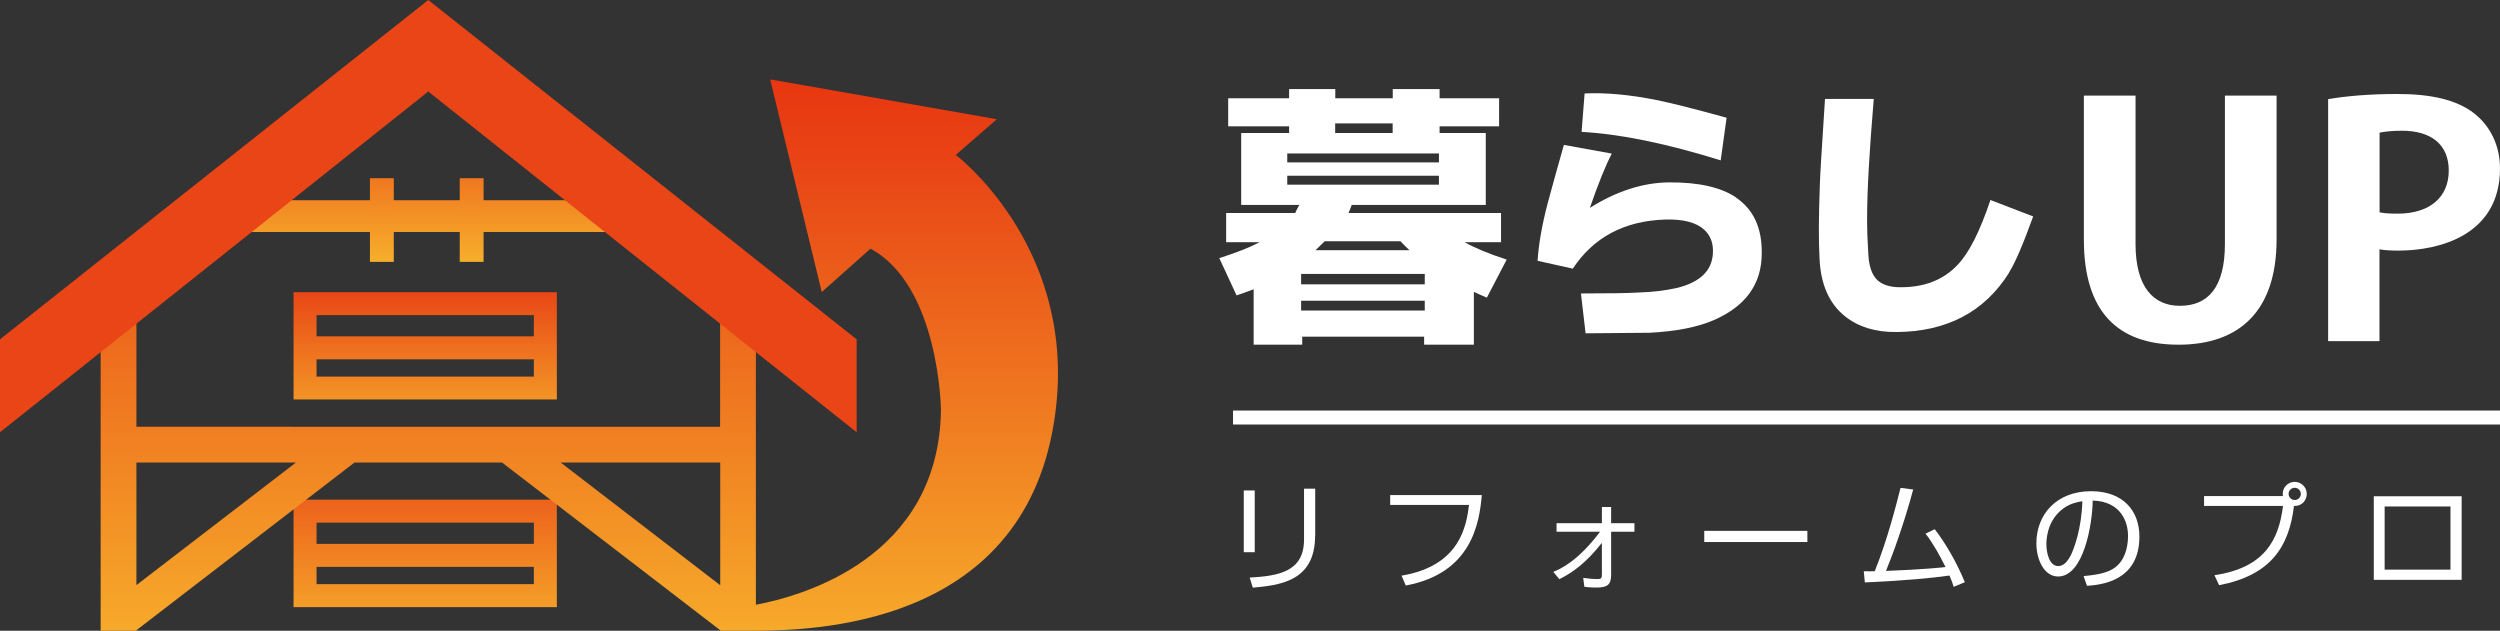 <?xml version="1.0" encoding="UTF-8"?><svg id="_レイヤー_2" xmlns="http://www.w3.org/2000/svg" xmlns:xlink="http://www.w3.org/1999/xlink" viewBox="0 0 232.74 58.72"><rect x="0" y="0" width="232.74" height="58.72" fill="#333333" stroke="none"/><defs><style>.cls-1{fill:none;}.cls-2{clip-path:url(#clippath);}.cls-3{fill:url(#_名称未設定グラデーション_6-2);}.cls-4{fill:url(#_名称未設定グラデーション_6-6);}.cls-5{fill:url(#_名称未設定グラデーション_6-5);}.cls-6{fill:url(#_名称未設定グラデーション_6-4);}.cls-7{fill:url(#_名称未設定グラデーション_6-3);}.cls-8{fill:#e94516;}.cls-9{fill:#fff;}.cls-10{clip-path:url(#clippath-1);}.cls-11{clip-path:url(#clippath-4);}.cls-12{clip-path:url(#clippath-3);}.cls-13{clip-path:url(#clippath-2);}.cls-14{clip-path:url(#clippath-5);}.cls-15{fill:url(#_名称未設定グラデーション_6);}</style><clipPath id="clippath"><rect class="cls-1" x="18.42" y="18.64" width="42.61" height="2.96"/></clipPath><linearGradient id="_名称未設定グラデーション_6" x1="-804.78" y1="655.43" x2="-803.78" y2="655.43" gradientTransform="translate(12906.41 -15772.52) rotate(-90) scale(19.63 -19.63)" gradientUnits="userSpaceOnUse"><stop offset="0" stop-color="#f8b62d"/><stop offset=".72" stop-color="#ea5218"/><stop offset=".81" stop-color="#e94516"/><stop offset="1" stop-color="#e7310e"/></linearGradient><clipPath id="clippath-1"><rect class="cls-1" x="34.44" y="16.59" width="2.22" height="7.79"/></clipPath><linearGradient id="_名称未設定グラデーション_6-2" x1="-804.78" y1="655.43" x2="-803.78" y2="655.43" gradientTransform="translate(12902.16 -15772.43) rotate(-90) scale(19.63 -19.63)" xlink:href="#_名称未設定グラデーション_6"/><clipPath id="clippath-2"><rect class="cls-1" x="42.8" y="16.59" width="2.22" height="7.79"/></clipPath><linearGradient id="_名称未設定グラデーション_6-3" x1="-804.78" y1="655.43" x2="-803.78" y2="655.43" gradientTransform="translate(12910.53 -15772.43) rotate(-90) scale(19.63 -19.63)" xlink:href="#_名称未設定グラデーション_6"/><clipPath id="clippath-3"><path class="cls-1" d="m29.47,33.45h20.23v1.61h-20.23v-1.61Zm0-4.11h20.23v1.97h-20.23v-1.97Zm-2.14-2.14v10h24.51v-10h-24.51Z"/></clipPath><linearGradient id="_名称未設定グラデーション_6-4" x1="-804.78" y1="655.43" x2="-803.78" y2="655.43" gradientTransform="translate(11854.35 -14468.66) rotate(-90) scale(18.03 -18.03)" xlink:href="#_名称未設定グラデーション_6"/><clipPath id="clippath-4"><path class="cls-1" d="m29.47,52.77h20.23v1.61h-20.23v-1.61Zm0-4.11h20.23v1.97h-20.23v-1.97Zm-2.14-2.14v10h24.51v-10h-24.51Z"/></clipPath><linearGradient id="_名称未設定グラデーション_6-5" x1="-804.78" y1="655.43" x2="-803.78" y2="655.43" gradientTransform="translate(15446.77 -18859.58) rotate(-90) scale(23.51 -23.51)" xlink:href="#_名称未設定グラデーション_6"/><clipPath id="clippath-5"><path class="cls-1" d="m12.7,43.06h14.85l-14.85,11.41v-11.41Zm39.5,0h14.85v11.42l-14.85-11.42Zm24.3-15.87l4.54-4.04c6.42,3.46,6.56,15,6.56,15-.18,13.82-12.96,17.35-17.23,18.15v-26.97h-3.33v10.4H12.7v-10.4h-3.33v29.39h3.33v-.05l20.3-15.61h13.74l20.31,15.61v.05h3.33c6.52-.04,25.91-.88,27.97-21.15,1.51-14.93-9.37-23.15-9.37-23.15l3.82-3.32-21.1-3.71,4.8,19.79Z"/></clipPath><linearGradient id="_名称未設定グラデーション_6-6" x1="-804.78" y1="655.42" x2="-803.78" y2="655.42" gradientTransform="translate(39339.41 -48174.26) rotate(-90) scale(59.94 -59.94)" xlink:href="#_名称未設定グラデーション_6"/></defs><g id="_レイヤー_1-2"><path class="cls-9" d="m140.27,24.16l-1.85,3.55c-.43-.18-.83-.36-1.21-.54v4.92h-4.63v-.75h-11.35v.75h-4.52v-5.16c-.52.2-1.05.39-1.59.57l-1.61-3.47c1.54-.49,2.8-.98,3.76-1.48h-3.12v-2.72h6.43c.07-.18.2-.43.38-.75h-5.41v-6.7h4.46v-.62h-5.67v-2.61h5.67v-.86h4.3v.86h5.35v-.86h4.36v.86h5.54v2.61h-5.54v.62h4.3v6.7h-12.48c-.07.2-.17.45-.3.75h14.2v2.72h-3.39c.98.55,2.29,1.09,3.9,1.61m-6.29-9.87h-14.12v.83h14.12v-.83Zm0,2.07h-14.12v.83h14.12v-.83Zm-1.32,9.14h-11.51v.97h11.51v-.97Zm0,2.5h-11.51v.91h11.51v-.91Zm-2.26-5.54h-7.05c-.23.23-.52.51-.86.83h8.74c-.32-.3-.6-.58-.83-.83m-.73-10.97h-5.35v.89h5.35v-.89Z"/><path class="cls-9" d="m160.74,10.96l-.55,3.97c-5.04-1.57-9.36-2.46-12.95-2.65l.28-3.58c1.96-.09,4.18.11,6.68.61,1.35.27,3.53.82,6.54,1.65"/><path class="cls-9" d="m161.62,18.38c-1.42-.95-3.49-1.42-6.24-1.4-2.42.02-4.88.81-7.37,2.37.79-2.28,1.47-3.96,2.04-5.05l-4.46-.81c-.5,1.77-1,3.55-1.48,5.33-.54,2.03-.86,3.84-.97,5.46l3.28.73c1.93-2.92,4.8-4.45,8.6-4.57,1.67-.05,2.88.26,3.63.94.61.56.88,1.31.81,2.26-.11,1.6-1.23,2.65-3.36,3.17-1,.23-2.24.38-3.71.43-.82.05-2.56.08-5.21.08l.43,3.71c1.99-.02,3.97-.04,5.94-.05,2.49-.13,4.49-.52,6-1.18,2.96-1.29,4.45-3.35,4.46-6.18.04-2.38-.76-4.12-2.39-5.22"/><path class="cls-9" d="m187.03,25.4c-2.29,3.64-5.79,5.48-10.49,5.51-1.94.02-3.52-.47-4.76-1.45-1.49-1.18-2.29-2.99-2.39-5.43-.09-1.65-.08-3.91.03-6.78,0-.48.16-3.16.48-8.04h4.54c-.41,4.88-.62,8.59-.62,11.13,0,1.13.04,2.21.11,3.25.05,1.18.34,2.02.86,2.5.45.41,1.11.63,1.99.65,2.31.04,4.14-.66,5.48-2.1,1.06-1.11,2.07-3.12,3.04-6.02l3.98,1.53c-.93,2.58-1.68,4.33-2.26,5.24"/><path class="cls-9" d="m116.81,51.41h-1.02v-5.75h1.02v5.75Zm5.62-1.52c0,4.28-3.38,4.59-5.8,4.82l-.29-.94c2.7-.15,5.06-.55,5.06-3.54v-4.74h1.04v4.41Z"/><path class="cls-9" d="m137.95,46.09c-.23,2.65-.96,7.28-7.08,8.42l-.39-.92c5.5-.92,6.03-4.7,6.28-6.58h-7.34v-.92h8.53Z"/><path class="cls-9" d="m144.6,53.24c.59-.24,2.25-.93,4.36-3.74h-4.05v-.79h4.22v-1.51h.86v1.51h2.17v.79h-2.17v4.01c0,.93-.35,1.19-1.4,1.19-.1,0-.49,0-1.09-.07l-.11-.83c.55.07.91.11,1.25.11.41,0,.49-.04.49-.43v-2.94c-1.5,1.89-2.71,2.75-3.96,3.38l-.56-.68Z"/><rect class="cls-9" x="158.66" y="49.42" width="9.6" height="1.04"/><path class="cls-9" d="m180.12,49.27c1.12,1.46,2.06,3.16,2.8,4.93l-1.04.43c-.1-.3-.16-.52-.39-1.05-1.43.21-4.13.48-7.88.64l-.1-1.04c.42.01.66.01,1.02,0,1.21-3.01,2.03-6.29,2.4-7.76l1.18.15c-.81,3.04-1.86,5.95-2.53,7.58,3.34-.13,5.17-.31,5.54-.36-.54-1.08-1.12-2.15-1.86-3.11l.85-.41Z"/><path class="cls-9" d="m193.97,53.63c1.7-.15,2.59-.42,3.2-1.03.83-.83.94-2.06.94-2.72,0-1.26-.63-3.2-3.29-3.28-.02,2.17-.83,7.07-3.22,7.07-1.27,0-2.02-1.51-2.02-3.1,0-2.68,1.88-4.84,5.09-4.84,3,0,4.5,1.84,4.5,4.22,0,4.11-3.46,4.49-4.88,4.59l-.32-.91Zm-1.91-6.27c-1.55,1.14-1.55,3.02-1.55,3.3,0,.81.27,2.04,1.11,2.04.57,0,.93-.57,1.15-.98.32-.64,1.02-2.52,1.09-5.06-.39.07-1.09.17-1.81.7"/><path class="cls-9" d="m206.15,53.55c4.74-.7,6-3.34,6.39-6.45h-7.35v-.92h7.34c-.01-.05-.02-.11-.02-.2,0-.63.51-1.12,1.12-1.12s1.12.5,1.12,1.12-.48,1.16-1.19,1.12c-.46,3.82-2.16,6.45-6.97,7.38l-.44-.94Zm6.91-7.57c0,.31.26.57.57.57s.57-.26.57-.57-.26-.57-.57-.57-.57.25-.57.57"/><path class="cls-9" d="m229.17,53.98h-8.18v-7.78h8.18v7.78Zm-1.04-6.83h-6.13v5.88h6.13v-5.88Z"/><rect class="cls-9" x="114.79" y="38.22" width="117.95" height="1.3"/><g class="cls-2"><rect class="cls-15" x="18.42" y="18.64" width="42.61" height="2.96"/></g><g class="cls-10"><rect class="cls-3" x="34.44" y="16.59" width="2.22" height="7.79"/></g><g class="cls-13"><rect class="cls-7" x="42.8" y="16.59" width="2.22" height="7.79"/></g><g class="cls-12"><rect class="cls-6" x="27.33" y="27.19" width="24.51" height="10"/></g><g class="cls-11"><rect class="cls-5" x="27.33" y="46.52" width="24.51" height="10"/></g><g class="cls-14"><rect class="cls-4" x="9.37" y="7.41" width="90.49" height="51.32"/></g><polygon class="cls-8" points="79.75 31.59 39.87 0 39.87 0 39.87 0 39.87 0 39.87 0 0 31.59 0 40.24 39.87 8.52 79.75 40.24 79.75 31.59"/><path class="cls-9" d="m211.94,22.29c0,6.68-3.48,9.8-9.13,9.8s-8.81-3.06-8.81-9.77v-13.42h4.81v13.81c0,4.01,1.66,5.76,4.13,5.76,2.6,0,4.19-1.69,4.19-5.76v-13.81h4.81v13.39Z"/><path class="cls-9" d="m216.75,9.23c1.56-.27,3.7-.48,6.47-.48,3.15,0,5.53.56,7.12,1.81,1.49,1.16,2.4,3,2.4,5.11,0,6.27-5.72,7.66-9.46,7.66-.68,0-1.27-.03-1.76-.12v8.55h-4.78V9.23Zm4.78,10.54c.45.09.98.12,1.69.12,2.99,0,4.75-1.54,4.75-4.01s-1.69-3.71-4.36-3.71c-.97,0-1.66.09-2.08.18v7.42Z"/></g></svg>